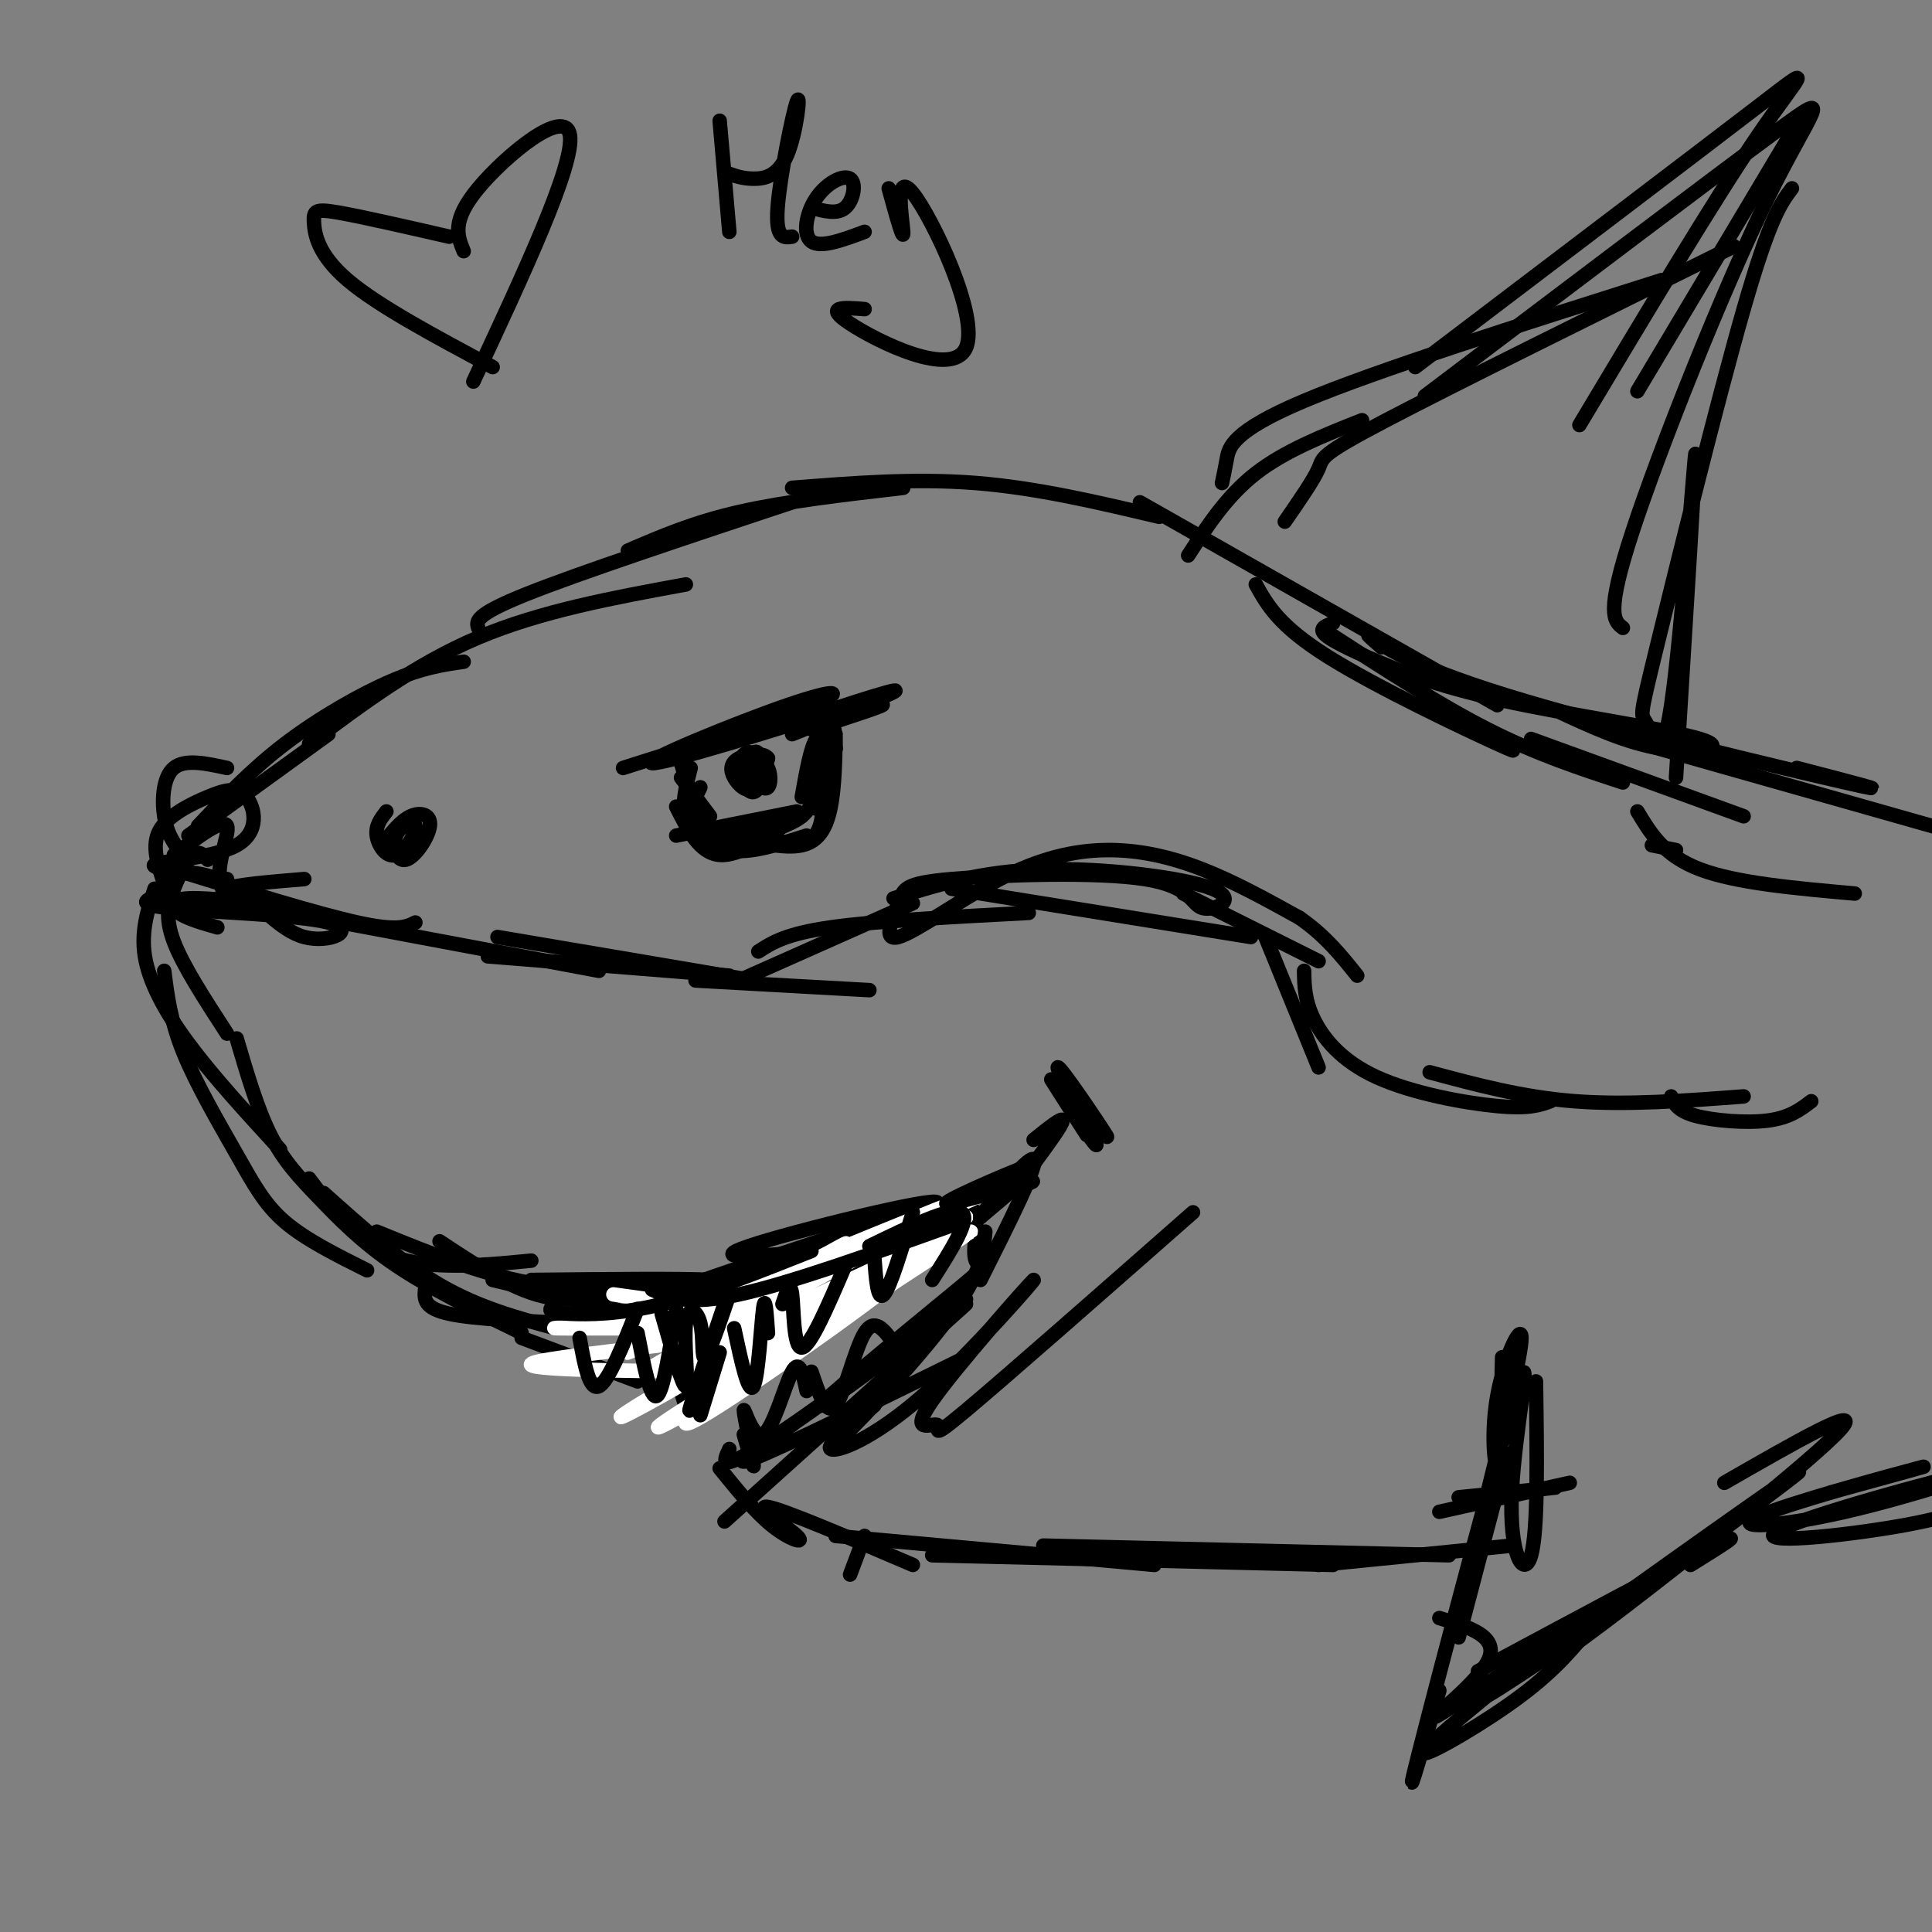 <svg viewBox='0 0 400 400' version='1.1' xmlns='http://www.w3.org/2000/svg' xmlns:xlink='http://www.w3.org/1999/xlink'><rect x="0" y="0" width="400" height="400" fill="#808080" stroke="none"/><g fill='none' stroke='rgb(0,0,0)' stroke-width='3' stroke-linecap='round' stroke-linejoin='round'><path d='M39,173c0.000,0.000 29.000,-21.000 29,-21'/><path d='M41,171c5.489,-5.822 10.978,-11.644 18,-17c7.022,-5.356 15.578,-10.244 22,-13c6.422,-2.756 10.711,-3.378 15,-4'/><path d='M64,154c11.000,-8.250 22.000,-16.500 35,-22c13.000,-5.500 28.000,-8.250 43,-11'/><path d='M99,130c-0.417,-1.333 -0.833,-2.667 10,-7c10.833,-4.333 32.917,-11.667 55,-19'/><path d='M130,114c6.750,-2.917 13.500,-5.833 23,-8c9.500,-2.167 21.750,-3.583 34,-5'/><path d='M164,101c12.667,-1.000 25.333,-2.000 38,-1c12.667,1.000 25.333,4.000 38,7'/><path d='M236,104c0.000,0.000 74.000,42.000 74,42'/><path d='M260,121c2.378,4.289 4.756,8.578 15,15c10.244,6.422 28.356,14.978 35,18c6.644,3.022 1.822,0.511 -3,-2'/><path d='M275,131c11.417,7.417 22.833,14.833 33,20c10.167,5.167 19.083,8.083 28,11'/><path d='M47,159c-4.356,-0.956 -8.711,-1.911 -11,0c-2.289,1.911 -2.511,6.689 -2,10c0.511,3.311 1.756,5.156 3,7'/><path d='M36,180c14.833,4.583 29.667,9.167 38,11c8.333,1.833 10.167,0.917 12,0'/><path d='M60,189c0.000,0.000 64.000,12.000 64,12'/><path d='M101,198c0.000,0.000 50.000,4.000 50,4'/><path d='M153,203c0.000,0.000 36.000,-16.000 36,-16'/><path d='M185,186c9.094,-2.820 18.188,-5.640 31,-6c12.812,-0.360 29.343,1.741 35,4c5.657,2.259 0.442,4.677 -2,4c-2.442,-0.677 -2.110,-4.448 -12,-6c-9.890,-1.552 -30.003,-0.884 -40,0c-9.997,0.884 -9.878,1.985 -11,5c-1.122,3.015 -3.486,7.943 0,7c3.486,-0.943 12.821,-7.758 21,-12c8.179,-4.242 15.202,-5.911 22,-6c6.798,-0.089 13.371,1.403 20,4c6.629,2.597 13.315,6.298 20,10'/><path d='M269,190c5.333,3.667 8.667,7.833 12,12'/><path d='M36,177c5.133,-3.844 10.267,-7.689 11,-6c0.733,1.689 -2.933,8.911 -1,13c1.933,4.089 9.467,5.044 17,6'/><path d='M103,194c0.000,0.000 53.000,9.000 53,9'/><path d='M144,203c0.000,0.000 36.000,2.000 36,2'/><path d='M157,197c2.833,-1.833 5.667,-3.667 15,-5c9.333,-1.333 25.167,-2.167 41,-3'/><path d='M197,184c0.000,0.000 62.000,10.000 62,10'/><path d='M245,185c0.000,0.000 28.000,14.000 28,14'/><path d='M262,194c0.000,0.000 11.000,27.000 11,27'/><path d='M270,201c0.054,3.054 0.107,6.107 2,10c1.893,3.893 5.625,8.625 13,12c7.375,3.375 18.393,5.393 25,6c6.607,0.607 8.804,-0.196 11,-1'/><path d='M296,222c9.583,2.583 19.167,5.167 30,6c10.833,0.833 22.917,-0.083 35,-1'/><path d='M346,227c0.644,1.489 1.289,2.978 5,4c3.711,1.022 10.489,1.578 15,1c4.511,-0.578 6.756,-2.289 9,-4'/><path d='M317,153c0.000,0.000 44.000,16.000 44,16'/><path d='M339,168c2.750,4.583 5.500,9.167 13,12c7.500,2.833 19.750,3.917 32,5'/><path d='M342,175c0.000,0.000 5.000,1.000 5,1'/><path d='M63,182c-7.083,0.583 -14.167,1.167 -16,2c-1.833,0.833 1.583,1.917 5,3'/><path d='M61,188c-8.889,-1.111 -17.778,-2.222 -22,-2c-4.222,0.222 -3.778,1.778 -2,3c1.778,1.222 4.889,2.111 8,3'/><path d='M47,182c-8.161,-1.108 -16.322,-2.216 -15,-3c1.322,-0.784 12.128,-1.243 17,-4c4.872,-2.757 3.811,-7.811 2,-10c-1.811,-2.189 -4.372,-1.512 -8,0c-3.628,1.512 -8.322,3.861 -10,7c-1.678,3.139 -0.339,7.070 1,11'/><path d='M34,185c-3.379,1.091 -6.759,2.183 1,3c7.759,0.817 26.656,1.360 33,3c6.344,1.640 0.133,4.378 -5,3c-5.133,-1.378 -9.190,-6.871 -14,-10c-4.810,-3.129 -10.374,-3.894 -13,-3c-2.626,0.894 -2.313,3.447 -2,6'/><path d='M43,178c-0.881,-1.000 -1.762,-2.000 -3,-1c-1.238,1.000 -2.833,4.000 -4,7c-1.167,3.000 -1.905,6.000 0,11c1.905,5.000 6.452,12.000 11,19'/><path d='M32,184c-1.422,4.400 -2.844,8.800 -2,14c0.844,5.200 3.956,11.200 9,18c5.044,6.800 12.022,14.400 19,22'/><path d='M34,201c0.643,5.167 1.286,10.333 4,17c2.714,6.667 7.500,14.833 11,21c3.500,6.167 5.714,10.333 10,14c4.286,3.667 10.643,6.833 17,10'/><path d='M49,215c2.149,7.315 4.298,14.631 7,20c2.702,5.369 5.958,8.792 10,13c4.042,4.208 8.869,9.202 16,14c7.131,4.798 16.565,9.399 26,14'/><path d='M67,247c8.000,7.167 16.000,14.333 24,19c8.000,4.667 16.000,6.833 24,9'/><path d='M88,267c-0.167,1.917 -0.333,3.833 5,5c5.333,1.167 16.167,1.583 27,2'/><path d='M129,159c15.907,-5.048 31.815,-10.096 39,-13c7.185,-2.904 5.648,-3.665 -5,0c-10.648,3.665 -30.405,11.756 -28,12c2.405,0.244 26.973,-7.359 35,-10c8.027,-2.641 -0.486,-0.321 -9,2'/><path d='M141,158c0.000,0.000 4.000,13.000 4,13'/><path d='M140,167c2.417,4.833 4.833,9.667 9,10c4.167,0.333 10.083,-3.833 16,-8'/><path d='M173,152c-0.089,5.400 -0.178,10.800 -1,15c-0.822,4.200 -2.378,7.200 -6,8c-3.622,0.800 -9.311,-0.600 -15,-2'/><path d='M165,168c0.000,0.000 -25.000,5.000 -25,5'/><path d='M143,165c0.000,0.000 5.000,10.000 5,10'/><path d='M145,163c-0.844,1.689 -1.689,3.378 -1,6c0.689,2.622 2.911,6.178 7,7c4.089,0.822 10.044,-1.089 16,-3'/><path d='M169,155c0.867,5.733 1.733,11.467 1,15c-0.733,3.533 -3.067,4.867 -5,5c-1.933,0.133 -3.467,-0.933 -5,-2'/><path d='M170,159c-0.583,3.833 -1.167,7.667 -4,10c-2.833,2.333 -7.917,3.167 -13,4'/><path d='M154,160c2.070,1.942 4.141,3.883 5,3c0.859,-0.883 0.508,-4.592 -1,-5c-1.508,-0.408 -4.171,2.485 -4,4c0.171,1.515 3.176,1.652 4,0c0.824,-1.652 -0.532,-5.092 -2,-6c-1.468,-0.908 -3.049,0.717 -3,3c0.049,2.283 1.728,5.224 3,5c1.272,-0.224 2.136,-3.612 3,-7'/><path d='M159,157c-0.777,-1.261 -4.219,-0.912 -6,0c-1.781,0.912 -1.900,2.389 -1,4c0.900,1.611 2.819,3.357 4,2c1.181,-1.357 1.623,-5.816 1,-7c-0.623,-1.184 -2.312,0.908 -4,3'/><path d='M141,161c0.000,0.000 6.000,8.000 6,8'/><path d='M143,159c-1.222,4.756 -2.444,9.511 0,12c2.444,2.489 8.556,2.711 13,2c4.444,-0.711 7.222,-2.356 10,-4'/><path d='M173,155c-0.111,-3.156 -0.222,-6.311 -1,-3c-0.778,3.311 -2.222,13.089 -3,15c-0.778,1.911 -0.889,-4.044 -1,-10'/><path d='M173,155c-1.417,-1.833 -2.833,-3.667 -4,-2c-1.167,1.667 -2.083,6.833 -3,12'/><path d='M168,151c8.702,-2.827 17.405,-5.655 14,-5c-3.405,0.655 -18.917,4.792 -18,4c0.917,-0.792 18.262,-6.512 21,-7c2.738,-0.488 -9.131,4.256 -21,9'/><path d='M64,244c4.089,5.444 8.178,10.889 13,14c4.822,3.111 10.378,3.889 16,4c5.622,0.111 11.311,-0.444 17,-1'/><path d='M78,255c11.417,4.667 22.833,9.333 34,11c11.167,1.667 22.083,0.333 33,-1'/><path d='M91,257c6.917,4.583 13.833,9.167 20,11c6.167,1.833 11.583,0.917 17,0'/><path d='M102,265c0.000,0.000 29.000,7.000 29,7'/><path d='M143,278c18.828,-3.271 37.656,-6.542 31,-6c-6.656,0.542 -38.794,4.898 -35,2c3.794,-2.898 43.522,-13.049 42,-13c-1.522,0.049 -44.292,10.300 -49,10c-4.708,-0.300 28.646,-11.150 62,-22'/><path d='M194,249c0.356,-1.467 -29.756,5.867 -39,9c-9.244,3.133 2.378,2.067 14,1'/><path d='M247,251c-19.424,17.085 -38.849,34.171 -47,41c-8.151,6.829 -5.030,3.403 -6,3c-0.970,-0.403 -6.031,2.218 -1,-5c5.031,-7.218 20.153,-24.275 21,-25c0.847,-0.725 -12.580,14.882 -23,24c-10.420,9.118 -17.834,11.748 -19,11c-1.166,-0.748 3.917,-4.874 9,-9'/><path d='M200,281c-19.000,9.333 -38.000,18.667 -44,21c-6.000,2.333 1.000,-2.333 8,-7'/><path d='M196,257c2.690,-3.707 5.380,-7.413 6,-6c0.620,1.413 -0.831,7.946 0,10c0.831,2.054 3.944,-0.369 -5,7c-8.944,7.369 -29.944,24.532 -27,23c2.944,-1.532 29.831,-21.759 30,-22c0.169,-0.241 -26.380,19.502 -39,28c-12.620,8.498 -11.310,5.749 -10,3'/><path d='M108,277c0.000,0.000 24.000,9.000 24,9'/><path d='M135,268c3.959,13.620 7.917,27.241 8,25c0.083,-2.241 -3.710,-20.343 -4,-20c-0.290,0.343 2.922,19.131 7,19c4.078,-0.131 9.022,-19.180 10,-24c0.978,-4.820 -2.011,4.590 -5,14'/><path d='M151,282c-0.956,3.600 -0.844,5.600 0,3c0.844,-2.600 2.422,-9.800 4,-17'/></g>
<g fill='none' stroke='rgb(255,255,255)' stroke-width='3' stroke-linecap='round' stroke-linejoin='round'><path d='M156,270c-5.166,2.759 -10.332,5.518 -3,1c7.332,-4.518 27.164,-16.313 21,-13c-6.164,3.313 -38.322,21.733 -33,20c5.322,-1.733 48.125,-23.621 47,-23c-1.125,0.621 -46.179,23.749 -53,28c-6.821,4.251 24.589,-10.374 56,-25'/><path d='M191,258c-6.775,3.575 -51.711,25.012 -50,24c1.711,-1.012 50.069,-24.473 55,-25c4.931,-0.527 -33.565,21.879 -50,32c-16.435,10.121 -10.809,7.956 7,-3c17.809,-10.956 47.803,-30.702 48,-31c0.197,-0.298 -29.401,18.851 -59,38'/><path d='M142,293c5.974,-4.706 50.407,-35.472 56,-40c5.593,-4.528 -27.656,17.180 -42,27c-14.344,9.820 -9.783,7.750 -11,10c-1.217,2.250 -8.213,8.818 4,1c12.213,-7.818 43.634,-30.023 43,-32c-0.634,-1.977 -33.325,16.276 -50,26c-16.675,9.724 -17.336,10.921 -5,4c12.336,-6.921 37.668,-21.961 63,-37'/><path d='M200,252c-11.820,3.121 -72.869,29.424 -70,28c2.869,-1.424 69.657,-30.576 76,-34c6.343,-3.424 -47.759,18.879 -67,27c-19.241,8.121 -3.620,2.061 12,-4'/><path d='M151,269c13.619,-4.798 41.667,-14.792 38,-14c-3.667,0.792 -39.048,12.369 -52,17c-12.952,4.631 -3.476,2.315 6,0'/><path d='M127,268c13.585,1.872 27.171,3.745 20,5c-7.171,1.255 -35.097,1.893 -32,2c3.097,0.107 37.219,-0.317 37,1c-0.219,1.317 -34.777,4.376 -41,6c-6.223,1.624 15.888,1.812 38,2'/></g>
<g fill='none' stroke='rgb(0,0,0)' stroke-width='3' stroke-linecap='round' stroke-linejoin='round'><path d='M110,265c15.750,-0.167 31.500,-0.333 37,0c5.500,0.333 0.750,1.167 -4,2'/><path d='M116,269c-0.917,0.738 -1.833,1.476 -2,2c-0.167,0.524 0.417,0.833 4,1c3.583,0.167 10.167,0.190 19,-2c8.833,-2.190 19.917,-6.595 31,-11'/><path d='M135,267c3.667,1.667 7.333,3.333 18,1c10.667,-2.333 28.333,-8.667 46,-15'/><path d='M180,258c8.417,-4.083 16.833,-8.167 19,-7c2.167,1.167 -1.917,7.583 -6,14'/><path d='M204,255c-0.378,4.200 -0.756,8.400 -7,17c-6.244,8.600 -18.356,21.600 -22,25c-3.644,3.400 1.178,-2.800 6,-9'/><path d='M200,270c0.000,0.000 -50.000,45.000 -50,45'/><path d='M137,272c2.204,7.735 4.408,15.470 5,15c0.592,-0.470 -0.429,-9.147 0,-13c0.429,-3.853 2.308,-2.884 3,0c0.692,2.884 0.198,7.681 1,7c0.802,-0.681 2.901,-6.841 5,-13'/><path d='M150,270c-3.083,9.083 -6.167,18.167 -7,21c-0.833,2.833 0.583,-0.583 2,-4'/><path d='M149,280c0.000,0.000 -4.000,13.000 -4,13'/><path d='M152,275c1.489,6.956 2.978,13.911 4,12c1.022,-1.911 1.578,-12.689 2,-16c0.422,-3.311 0.711,0.844 1,5'/><path d='M162,270c0.822,-2.444 1.644,-4.889 2,-2c0.356,2.889 0.244,11.111 2,11c1.756,-0.111 5.378,-8.556 9,-17'/><path d='M120,277c1.000,5.500 2.000,11.000 4,10c2.000,-1.000 5.000,-8.500 8,-16'/><path d='M132,276c1.333,6.917 2.667,13.833 4,13c1.333,-0.833 2.667,-9.417 4,-18'/><path d='M181,260c0.333,4.750 0.667,9.500 2,8c1.333,-1.500 3.667,-9.250 6,-17'/><path d='M80,168c-1.143,1.476 -2.287,2.953 -2,5c0.287,2.047 2.004,4.665 4,4c1.996,-0.665 4.272,-4.613 4,-6c-0.272,-1.387 -3.092,-0.211 -4,2c-0.908,2.211 0.097,5.459 2,5c1.903,-0.459 4.705,-4.623 5,-7c0.295,-2.377 -1.916,-2.965 -4,-2c-2.084,0.965 -4.042,3.482 -6,6'/><path d='M179,318c0.000,0.000 -3.000,8.000 -3,8'/><path d='M154,297c1.150,4.043 2.300,8.086 2,6c-0.300,-2.086 -2.049,-10.301 -2,-11c0.049,-0.699 1.898,6.120 4,5c2.102,-1.120 4.458,-10.177 6,-13c1.542,-2.823 2.271,0.589 3,4'/><path d='M168,284c1.578,4.667 3.156,9.333 5,7c1.844,-2.333 3.956,-11.667 6,-15c2.044,-3.333 4.022,-0.667 6,2'/><path d='M149,304c3.726,4.595 7.452,9.190 11,12c3.548,2.810 6.917,3.833 5,2c-1.917,-1.833 -9.119,-6.524 -6,-6c3.119,0.524 16.560,6.262 30,12'/><path d='M173,318c0.000,0.000 66.000,6.000 66,6'/><path d='M193,322c0.000,0.000 83.000,2.000 83,2'/><path d='M216,320c0.000,0.000 84.000,2.000 84,2'/><path d='M273,324c0.000,0.000 40.000,-4.000 40,-4'/><path d='M208,247c4.174,-1.605 8.348,-3.209 4,-2c-4.348,1.209 -17.218,5.233 -16,4c1.218,-1.233 16.522,-7.722 18,-8c1.478,-0.278 -10.871,5.656 -12,6c-1.129,0.344 8.963,-4.902 11,-5c2.037,-0.098 -3.982,4.951 -10,10'/><path d='M203,252c1.378,-2.222 9.822,-12.778 11,-12c1.178,0.778 -4.911,12.889 -11,25'/><path d='M219,221c5.684,8.108 11.368,16.217 10,14c-1.368,-2.217 -9.789,-14.759 -10,-14c-0.211,0.759 7.789,14.820 8,16c0.211,1.180 -7.368,-10.520 -9,-13c-1.632,-2.480 2.684,4.260 7,11'/><path d='M214,236c3.000,-2.417 6.000,-4.833 6,-4c0.000,0.833 -3.000,4.917 -6,9'/><path d='M246,115c4.000,-6.167 8.000,-12.333 14,-17c6.000,-4.667 14.000,-7.833 22,-11'/><path d='M253,100c0.289,-1.333 0.578,-2.667 1,-5c0.422,-2.333 0.978,-5.667 16,-12c15.022,-6.333 44.511,-15.667 74,-25'/><path d='M293,76c29.156,-22.133 58.311,-44.267 71,-54c12.689,-9.733 8.911,-7.067 0,6c-8.911,13.067 -22.956,36.533 -37,60'/><path d='M373,24c0.000,0.000 -34.000,57.000 -34,57'/><path d='M266,108c3.000,-4.333 6.000,-8.667 7,-11c1.000,-2.333 0.000,-2.667 14,-10c14.000,-7.333 43.000,-21.667 72,-36'/><path d='M295,82c30.256,-22.893 60.512,-45.786 73,-55c12.488,-9.214 7.208,-4.750 -2,14c-9.208,18.750 -22.345,51.786 -28,69c-5.655,17.214 -3.827,18.607 -2,20'/><path d='M371,39c-2.277,3.017 -4.554,6.034 -10,25c-5.446,18.966 -14.062,53.880 -18,70c-3.938,16.120 -3.200,13.444 -2,16c1.200,2.556 2.862,10.342 5,-4c2.138,-14.342 4.754,-50.812 5,-52c0.246,-1.188 -1.877,32.906 -4,67'/><path d='M276,129c-1.356,0.495 -2.711,0.990 -2,2c0.711,1.010 3.489,2.536 9,5c5.511,2.464 13.756,5.867 28,9c14.244,3.133 34.489,5.997 41,8c6.511,2.003 -0.711,3.144 -8,2c-7.289,-1.144 -14.644,-4.572 -22,-8'/><path d='M286,134c-1.869,-1.649 -3.738,-3.298 -2,-2c1.738,1.298 7.083,5.542 28,12c20.917,6.458 57.405,15.131 70,18c12.595,2.869 1.298,-0.065 -10,-3'/><path d='M340,154c0.000,0.000 67.000,19.000 67,19'/><path d='M302,310c0.000,0.000 20.000,-2.000 20,-2'/><path d='M298,313c0.000,0.000 27.000,-6.000 27,-6'/><path d='M312,301c0.000,0.000 -10.000,38.000 -10,38'/><path d='M318,286c0.226,15.442 0.453,30.884 -1,36c-1.453,5.116 -4.585,-0.093 -4,-13c0.585,-12.907 4.888,-33.514 1,-21c-3.888,12.514 -15.968,58.147 -20,74c-4.032,15.853 -0.016,1.927 4,-12'/><path d='M306,346c20.833,-11.167 41.667,-22.333 49,-26c7.333,-3.667 1.167,0.167 -5,4'/><path d='M328,338c-14.200,9.441 -28.399,18.883 -15,9c13.399,-9.883 54.397,-39.090 59,-42c4.603,-2.910 -27.189,20.478 -41,31c-13.811,10.522 -9.641,8.179 5,-3c14.641,-11.179 39.755,-31.194 45,-37c5.245,-5.806 -9.377,2.597 -24,11'/><path d='M311,281c-0.232,10.333 -0.464,20.667 -1,22c-0.536,1.333 -1.375,-6.333 0,-14c1.375,-7.667 4.964,-15.333 5,-12c0.036,3.333 -3.482,17.667 -7,32'/><path d='M298,335c6.327,1.917 12.655,3.833 10,9c-2.655,5.167 -14.292,13.583 -10,11c4.292,-2.583 24.512,-16.167 32,-21c7.488,-4.833 2.244,-0.917 -3,3'/><path d='M308,351c-7.378,6.067 -14.756,12.133 -13,12c1.756,-0.133 12.644,-6.467 20,-12c7.356,-5.533 11.178,-10.267 15,-15'/><path d='M93,49c-9.125,-2.089 -18.250,-4.179 -23,-5c-4.750,-0.821 -5.125,-0.375 -5,2c0.125,2.375 0.750,6.679 7,12c6.250,5.321 18.125,11.661 30,18'/><path d='M96,52c-1.289,-3.133 -2.578,-6.267 3,-13c5.578,-6.733 18.022,-17.067 19,-11c0.978,6.067 -9.511,28.533 -20,51'/><path d='M379,309c11.581,-3.185 23.161,-6.370 18,-5c-5.161,1.370 -27.065,7.295 -33,10c-5.935,2.705 4.097,2.189 18,-1c13.903,-3.189 31.675,-9.051 26,-8c-5.675,1.051 -34.797,9.014 -40,12c-5.203,2.986 13.513,0.996 25,-1c11.487,-1.996 15.743,-3.998 20,-6'/><path d='M149,25c0.000,0.000 2.000,23.000 2,23'/><path d='M151,36c1.418,0.490 2.836,0.979 5,1c2.164,0.021 5.075,-0.427 7,-5c1.925,-4.573 2.864,-13.270 2,-11c-0.864,2.270 -3.533,15.506 -4,22c-0.467,6.494 1.266,6.247 3,6'/><path d='M168,43c2.659,0.726 5.317,1.451 7,0c1.683,-1.451 2.389,-5.080 1,-6c-1.389,-0.920 -4.874,0.868 -7,4c-2.126,3.132 -2.893,7.609 -1,9c1.893,1.391 6.447,-0.305 11,-2'/><path d='M184,39c1.571,5.715 3.142,11.429 3,9c-0.142,-2.429 -1.997,-13.002 2,-8c3.997,5.002 13.845,25.577 11,32c-2.845,6.423 -18.384,-1.308 -24,-5c-5.616,-3.692 -1.308,-3.346 3,-3'/></g>
</svg>